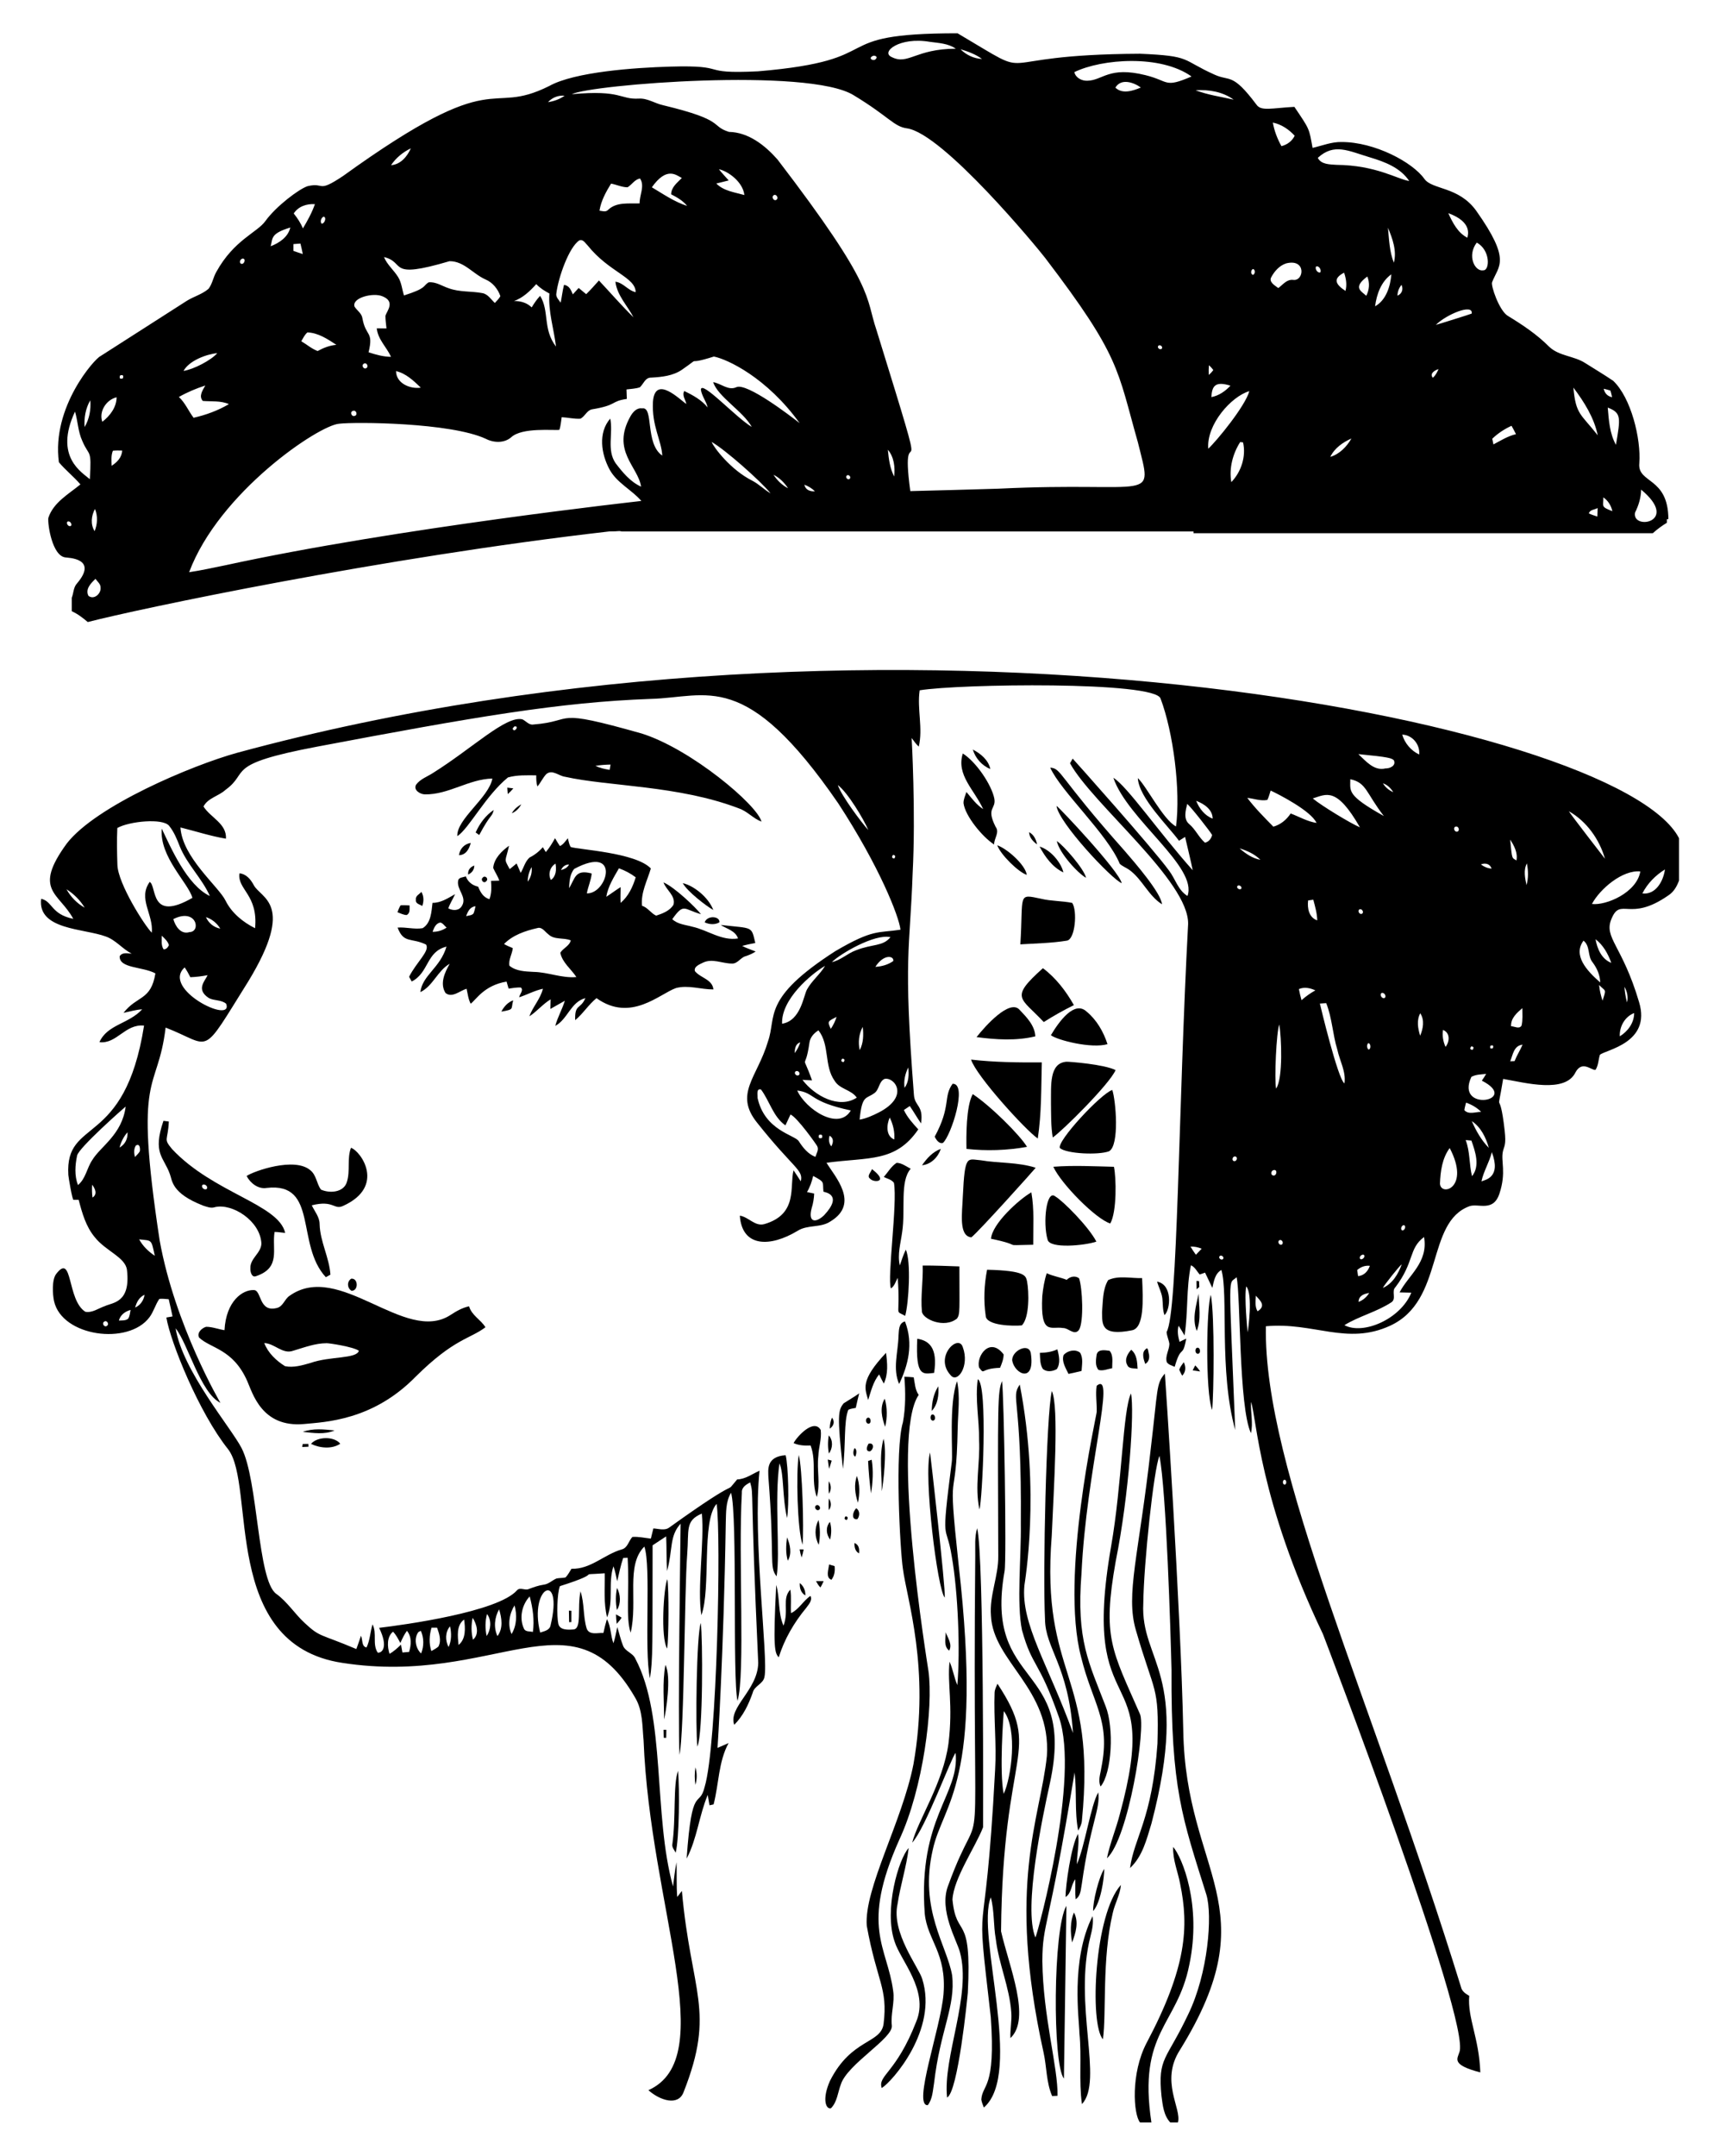<?xml version="1.0" encoding="UTF-8"?>
<!DOCTYPE svg  PUBLIC '-//W3C//DTD SVG 1.1//EN'  'http://www.w3.org/Graphics/SVG/1.1/DTD/svg11.dtd'>
<svg enable-background="new 0 0 1318 1651" version="1.1" viewBox="0 0 1318 1651" xml:space="preserve" xmlns="http://www.w3.org/2000/svg">

	<path d="m181.86 576.49c-35.188 9.756-108.39 40.717-130.66 69.481-26.42 36.126-5.868 37.599 4.944 57.726-17.251-3.517-15.827-13.552-24.625-15.328-2.881 23.937 32.94 22.614 49.612 28.883 7.644 2.7 12.682 9.538 19.828 13.125-3.184-0.161-7.241-1.317-9.269 2.002-0.311 9.404 17.398 7.765 27.392 13.098-3.441 21.014-13.903 16.714-24.45 30.24 4.756-0.981 9.444-2.432 14.334-2.727-10.394 11.286-26.688 11.546-32.766 25.149 13.335 1.6 19.517-14.081 34.19-12.682-14.943 94.59-60.691 69.802-58.03 114.39 0.097 1.631 3.005 19.059 3.944 19.063 1.33 6e-3 2.661 0.011 3.991 0.018 2.606 10.008 5.508 20.38 12.252 28.494 8.405 10.736 23.646 15.442 24.759 25.27 2.89 25.247-10.89 24.736-17.034 27.634-4.836 1.639-9.565 5.32-14.872 4.299-14.274-8.941-9.476-45.881-22.394-28.888-3.357 4.418-2.735 15.625-1.568 20.817 6.077 27.037 56.837 34.005 73.09 12.289 3.224-4.299 4.514-9.672 7.577-14.065 2.391-0.282 4.782 0.081 7.187 0.255 1.021 4.366 2.015 8.759 2.915 13.165-1.182 0.202-3.546 0.631-4.729 0.833 3.169 18.916 25.04 72.986 47.288 100.84 21.519 27.682-5.992 149.51 87.496 163.65 117.93 18.309 176.53-56.888 224.54 26.814 5.79 9.793 5.32 21.495 6.355 32.443 5.019 127.77 59.108 243.2 3.694 268.01 8.877 7.898 22.862 12.407 26.962 1.505 24.759-62.662 5.709-75.77-1.29-154.12-1.195 1.531-2.391 3.076-3.573 4.621-0.712-8.84-0.228-17.706-0.537-26.559-1.303 6.126-1.881 12.373-2.66 18.579-15.361-55.089-5.335-130.08-28.829-174.35-1.921-4.621-8.007-5.615-9.619-10.425-1.8-4.527-2.794-9.31-4.299-13.918-0.86 4.151-1.626 8.329-2.942 12.373-2.297-5.992-1.8-12.749-4.997-18.432-1.061 3.466-1.908 6.999-2.687 10.546-4.285-0.242-10.707 1.908-12.762-3.238-2.929-9.27-1.666-19.359-4.796-28.615-2.621 12.629 1.242 28.885-5.508 29.179-3.976 0.296-10.371 0.658-11.473-4.312-1.27-5.557-1.026-23.348 1.209-28.856 37.402-11.842 9.319-8.091 34.351-9.847 0.215 11.231-1.008 22.69 1.814 33.706 5.172-12.44 0.591-26.371 4.863-39.066 1.357 3.721 2.029 7.63 2.875 11.5 1.411-5.978 2.593-12.01 4.567-17.84 0.847-0.04 2.566-0.134 3.426-0.175 1.492 26.325-1.577 45.813 2.311 57.377 5.676-23.832-3.883-51.664 10.492-65.948 5.356 15.048-0.36 78.72 4.272 100.86 2.376-13.935 1.912-26.734 2.055-101.82 3.426-2.338 6.932-4.554 10.398-6.851 0.403 8.826 0.134 17.693 0.712 26.532 4.542-16.823 1.648-26.751 10.371-36.272 1e-3 3e-3 -2.283 153.64-0.833 177.03 3.707-19.09 3.661-124.6 5.871-153.62 1.433-18.601-1.774-25.678 11.218-31.127 2.05 21.625-3.699 57.278-0.363 77.81 7.563-20.239-0.1-72.134 11.688-85.266 3.515 23.292 0.436 185-9.162 216.72-4.23 17.283-9.742-3.796-13.81 54.945 8.02-15.288 9.525-32.94 16.148-48.752 0.47 2.606 0.9 5.266 1.343 7.926 0.793-0.175 2.364-0.51 3.157-0.672 4.084-15.61 3.641-32.524 11.486-46.979-2.835 1.209-5.629 2.499-8.464 3.708 0 0 4.673-70.338 6.314-172.57 0.282-7.711-0.148-15.973 4.044-22.824 5.097 17.58 0.953 142.62 4.957 159.37 6.048-20.008 0.474-109.82 3.332-159.42-0.322-4.084 3.211-6.274 6.381-7.872 2.923 10.93-0.263-1.308 6.153 138.26-0.347 20.749-23.197 33.993-18.391 47.369 6.838-6.784 11.029-15.637 14.173-24.611 1.249-5.32 8.1-6.663 9.014-12.144 3.036-14.129-9.16-105.98-3.802-157.85-5.629 2.472-10.734 6.489-17.142 6.677-11.894 14.011 8.124-6.353-51.762 36.648-3.587 2.888-8.343 1.088-12.453 0.887-0.645 2.593-1.263 5.186-1.921 7.792-4.702-0.497-9.404-1.639-14.146-1.276-2.888 3.036-3.6 8.396-8.141 9.552-13.353 3.788-23.939 15.355-38.542 14.818-1.424 2.257-2.66 4.688-4.527 6.636-2.271 0.537-4.622 0.349-6.878 0.779-3.399 1.424-6.113 4.366-9.914 4.783-4.03 0.578-7.832 1.975-11.607 3.399-2.834 1.142-6.488-1.652-8.759 0.846-14.545 16.676-86.83 26.57-105.71 28.803 7.302 14.949 2.186 19.355-1.061 18.996-4.353-6.516-0.349-14.845-4.003-21.642-1.76 5.83-1.894 12.118-4.581 17.679-3.936-0.685-2.875-6.086-4.258-8.974-1.142 3.399-2.284 6.811-3.547 10.183-28.293-11.988-27.585-8.809-39.456-19.842-7.738-7.08-13.34-16.269-21.924-22.448-14.48-10.304-13.806-87.178-26.6-111.69-7.99-15.506-45.176-59.02-50.512-91.674 9.436 11.715 19.009 49.527 34.338 57.095 0 0-34.8-59.145-46.562-124.39-20.22-132.67-1.653-111.46 4.567-163.01 36.332 14.091 26.115 24.111 63.409-35.479 36.385-59.843 9.526-63.231 4.111-73.673-2.351-4.379-5.656-8.437-10.935-9.001-1.833 12.42 14.431 16.268 11.97 42.062-9.296-4.662-17.921-11.647-22.61-21.105-5.355-10.9-33.157-33.074-34.579-56.074 11.621 2.875 23.04 6.623 34.862 8.611 0.725-11.58-11.889-16.148-17.196-24.652 3.332-6.556 11.661-7.94 16.82-12.722 19.182-13.831-1.942-19.474 70.381-33.142 120.22-22.719 185.72-34.028 255.37-36.541 43.818-1.101 72.514-23.66 143.85 80.04 31.47 48.215 46.511 86.427 47.664 96.712-17.335 2.673-20.735-0.693-49.934 16.43-56.605 36.359-44.813 49.947-51.627 69.199-8.121 27.567-26.353 40.028-8.101 62.442 27.773 34.964 35.473 35.81 33.236 44.641-1.854-2.821-3.587-5.683-5.508-8.423-3.218 12.115 3.753 33.62-22.408 41.189-7.241 1.975-12.01-5.495-18.767-6.462 1.656 24.152 22.987 24.448 44.292 11.594 7.59-4.836 17.518-2.123 25.041-7.12 23.031-13.812 3.226-34.684-2.902-44.991 32.32-4.395 52.923-0.13 70.314-25.565-4.151-4.568-8.423-9.176-11.029-14.831 1.128-0.766 3.385-2.284 4.514-3.05 3.036 4.326 5.562 8.987 8.652 13.3 1.978-14.353-4.912-12.685-5.495-22.072-8.249-106.62-3.035-110.2-0.967-169.43 2.471-46.738-0.752-103.64-0.752-103.64 1.693 2.27 3.318 4.648 5.454 6.569 3.345-14.173-1.411-28.762 0.685-43.11 29.553-4.934 180.84-7.158 184.62 6.381 9.687 25.666 15.467 70.239 11.809 97.894-10.002-5.468-22.349-30.402-29.246-37.065 0.734 15.196 23.505 36.925 31.53 48.013 1.545-0.981 3.103-1.975 4.675-2.942 1.921 8.504 4.124 16.94 5.844 25.498-25.432-28.359-50.257-64.477-60.802-70.771 10.742 31.734 65.003 68.371 56.786 90.492-7.228-4.406-9.229-12.964-14.079-19.345-12.807-17.651-72.886-84.85-73.888-85.844-0.511 0.887-1.532 2.673-2.042 3.56 17.17 31.242 91.164 90.152 90.505 123.07-7.586 141.57-7.816 297.94-16.483 312.45 0.161 3.13 1.679 6.005 2.136 9.108-0.04 4.729-3.399 9.202-2.015 13.985 1.303 2.109 3.963 2.593 6.059 3.627 5.188-17.994 5.957-5.798 8.866-21.602-1.733 0.806-3.452 1.625-5.145 2.458-1.102-4.03-1.881-8.222-0.712-12.332 1.599 2.418 3.09 4.957 4.581 7.483 2.754-17.827 1.182-36.138 4.863-53.79 3.103 1.384 4.554 4.594 6.677 7.066 1.397-0.403 2.754-0.954 4.151-1.438 1.921 3.869 3.681 7.819 5.575 11.714 1.169-5.065 1.961-10.908 6.932-13.756 5.536 18.597-2.002 77.279 10.613 122.59-5.047-126.25-5.446-110.64 1.048-117.02 3.15 13.68 1.573 99.438 11.002 119.43 1.827-7.926-0.403-15.946 0.067-23.926 4.341 12.227 5.84 74.726 55.134 177.89 0.414 1.001 114.2 298.48 104.45 320.31-1.506 4.922-6.237 9.513 16.108 15.288-0.954-26.564-9.965-41.789-8.49-58.626-2.7-1.572-5.535-3.372-6.274-6.609-67.856-219.45-151.52-396.83-149.56-506.2 36.711-3.379 62.078 14.882 95.288-0.443 41.815-19.348 27.057-79.032 60.64-91.466 6.782-2.511 18.244 4.782 23.032-9.622 5.481-16.482 0.933-24.917 2.706-32.517 0.943-4.044 2.568-4.677 1.315-15.827-4.123-36.671-6.517-6.843-1.164-39.558 17.165 2.993 47.559 11.184 55.416-4.984 5.058-9.455 12.132-1.56 15.315-1.908 2.324-3.412 2.203-7.711 3.385-11.526 4.018-3.876 39.59-8.861 30.052-40.369-12.908-43.688-27.249-49.247-21.199-63.691 7.058-17.315 13.62 2.907 43.728-18.136 4.091-2.673 6.415-6.836 8.071-11.304v-32.43c-46.323-90.05-604.31-201.18-1104.7-65.461zm-130.92 104.56c5.643 3.56 10.479 8.383 13.945 14.092-5.872-3.237-10.694-8.248-13.945-14.092zm31.059 334.33c-1.961 1.558-4.258-1.814-2.216-3.144 1.934-1.571 4.205 1.788 2.216 3.144zm339.88 229.47c-0.752 3.775-4.917 4.433-7.967 5.454-8.878-35.728 18.16-47.784 7.967-5.454zm-15.987-22.22c2.378 8.826 3.721 18.096 2.445 27.217-2.364-0.631-5.83 0.108-6.905-2.66-3.708-8.033-1.505-18.176 4.46-24.557zm-11.62 6.878c2.015 7.281 1.72 15.369-2.27 21.951-3.198-6.999-1.707-15.583 2.27-21.951zm-11.822 3.023c2.029 6.596 3.278 14.589-1.276 20.487-3.023-6.596-2.231-14.267 1.276-20.487zm-9.256 3.587c3.708 4.769 2.969 12.01-0.269 16.86-1.223-5.575-1.209-11.352 0.269-16.86zm-11.003 2.888c3.076 4.809 5.414 12.453 0.255 16.752-1.437-5.494-1.437-11.23-0.255-16.752zm-6.542 1.344c0.913 6.502 1.464 14.939-4.285 19.466-0.578-6.516-1.855-15.06 4.285-19.466zm-10.788 5.185c1.169 5.266 1.182 10.868-1.101 15.866-2.687-4.93-2.701-11.513 1.101-15.866zm-14.2 1.048h4.258c1.625 4.554 3.506 9.861 0.994 14.482-1.599 1.424-3.56 2.338-5.387 3.426-1.907-5.817-1.584-12.104 0.135-17.908zm-10.049 3.345c0.457-0.242 1.397-0.725 1.854-0.981 2.459 5.387 2.499 11.929 0.215 17.384-4.272-3.976-5.655-11.593-2.069-16.403zm-19.452-0.295c2.432 2.485 3.977 5.642 5.642 8.678 1.397-3.265 2.929-6.475 5.038-9.337 3.802 4.648 3.292 10.788 1.626 16.175-1.706 0.134-3.399 0.269-5.092 0.43-0.363-2.028-0.739-4.03-1.102-6.018-2.714 2.606-5.468 5.199-8.799 7.026-1.72-5.509-2.19-12.924 2.687-16.954zm-230.29-332.47c-0.403-3.278-0.484-6.556-0.282-9.834 2.324 2.929 4.326 7.295 0.282 9.834zm-0.188-28.682c-4.151 6.099-4.957 14.254-10.949 19.103-2.754-7.187-2.203-15.194-0.645-22.583 1.079-5.846 36.019-36.626 37.212-37.535-2.791 21.645-19.349 30.504-25.618 41.015zm20.917-9.619c1.155-4.299 3.13-8.369 6.113-11.701 0.308 4.863-1.801 9.297-6.113 11.701zm6.556 131.12c-2.002 1.585-4.702 1.209-7.066 1.384 1.169-4.366 4.783-6.999 8.974-8.154-0.485 2.269-0.552 4.768-1.908 6.77zm5.924-132.62c3.117-2.002 3.412 2.244 3.076 4.38-0.981 1.679-2.459 2.969-3.762 4.38-0.698-2.93-0.993-6.1 0.686-8.76zm-0.524 124.05c1.101-4.084 3.13-8.034 7.214-9.78-0.672 4.312-3.184 7.98-7.214 9.78zm15.06-39.657c-4.863-3.251-9.176-7.416-11.983-12.574 9.881 1.107 9.169-0.436 11.983 12.574zm6.757-234.71c-2.069-3.09-1.357-6.959-1.424-10.425 2.163 2.109 4.662 4.205 5.494 7.254-0.832 1.666-2.015 3.265-4.07 3.171zm7.443-23.147c17.79-8.896 21.486 9.725 12.44 9.955-6.731 2.082-10.882-4.461-12.44-9.955zm40.53 64.886c5.712 16.202-50.162-11.326-31.839-27.876 1.639 2.378 3.063 4.89 4.353 7.496 4.447-0.148 8.853-0.739 13.232-1.558-2.077 4.584-9.159 10.99 1.021 17.558 4.138 2.164 9.552 1.156 13.233 4.38zm-4.541-57.578c-4.93-0.94-8.974-4.245-11.002-8.813 4.648 1.478 8.477 4.662 11.002 8.813zm-8.006-25.001c-17.565-8.202-30.043-37.461-36.85-51.573-1.883 21.713 20.386 41.534 23.483 53.011-32.947 18.916-27.035-8.896-32.712-12.225-9.222 12.928 2.92 24.638 1.612 38.892-5.141-4.852-26.005-37.566-26.371-52.017-0.309-9.391-0.484-18.794-0.067-28.171 9.151-5.157 34.92-7.702 39.711-1.652 3.789 4.662 6.032 10.331 8.208 15.879 5.615 13.795 16.967 24.301 22.986 37.856zm481.2-84.971c7.611 5.661 20.027 26.433 23.375 34.485-5.25-5.727-20.776-26.497-23.375-34.485zm43.272 56.276c-1.854-0.255-2.177-1.182-0.954-2.781 1.827 0.242 2.149 1.169 0.954 2.781zm-0.78 78.509c-4.003 2.835-8.853 4.191-13.716 4.447 6.442-10.08 14.463-8.517 13.716-4.447zm-2.149-18.284c-5.822 7.305-13.848 5.016-26.653 10.143-6.395 2.378-11.446 7.483-18.217 8.974 6.124-6.262 32.81-21.902 44.87-19.117zm-35.923 95.677c-1.908-0.242-2.243-1.128-0.981-2.66 1.881 0.229 2.204 1.115 0.981 2.66zm-5.36-34.646c-1.021 3.264-2.499 6.368-4.433 9.189-2.815-5.922-2.264-5.67 4.433-9.189zm-8.799-39.053c-3.896 6.542-10.143 11.338-13.837 18.029-2.702 4.705-4.707 24.006-19.117 26.291-0.788-18.793 22.391-38.17 32.954-44.32zm-23.349 66.821c0.175-3.278 0.578-7.147 4.326-8.208-0.981 2.942-2.365 5.763-4.326 8.208zm3.48 16.578c-1.357 1.652-4.245-0.604-2.983-2.297 1.343-1.666 4.219 0.564 2.983 2.297zm-0.309 50.875c-2.901-4.735-26.133-8.086-31.57-33.128 0.148-2.243-1.142-7.496 2.62-6.475 6.636 8.867 9.283 20.863 18.727 27.513 1.33-2.767 2.579-5.575 3.896-8.356 5.263 2.354 19.781 22.901 20.434 24.195 1.504 2.754-0.578 5.615-1.343 8.275-5.725-2.191-9.554-7.067-12.764-12.024zm19.398 56.732c-6.621 6.296-12.433 5.414-9.511-5.441 1.155-3.627 1.76-7.389 1.921-11.177-1.854-0.403-3.681-0.779-5.494-1.142 2.27-3.829 3.708-8.034 4.729-12.346 9.444 4.997 7.052 4.535 7.872 12.037 1 0.48 15.416 2.097 0.483 18.069zm-3.896-61.502c2.15-0.672 2.915 0.094 2.271 2.297-2.19 0.646-2.942-0.12-2.271-2.297zm9.404 8.733c-1.867-2.445-2.136-5.28-1.276-8.168 3.305 1.88 2.956 5.266 1.276 8.168zm-26.089-42.761c13.888 1.773 8.68 8.368 41.055 15.261-9.232 15.908-34.661-0.964-41.055-15.261zm4.004-8.181c2.432 0.121 4.89 0.282 7.348 0.403-8.39-23.701-5.417-4.544-1.975-28.95 0.604-4.111 3.466-7.241 6.892-9.364 8.786 11.177 4.178 27.15 12.4 38.65 3.896 6.516 12.735 6.717 16.954 12.897-13.471 8.862-32.221-1.266-41.619-13.636zm46.213-40.571c0.645 6.005 0.591 12.359-2.338 17.814-1.303-6.006-0.645-12.4 2.338-17.814zm24.141 86.247c-6.61-2.633-5.898-11.446-3.466-16.806 2.566 5.185 3.963 10.989 3.466 16.806zm-11.755-20.743c-4.702 2.391-9.552 4.621-14.791 5.535 1.858-19.028 4.923-15.661 11.123-20.165 4.017-2.606 3.506-8.934 7.967-11.016 7.605-1.67 19.507 13.331-4.299 25.646zm19.654-18.794c-0.779-5.401 0.417-10.814 2.862-15.637 0.51 5.347 0.47 11.11-2.862 15.637zm223.25 127.81c-1.504-2.029-2.888-4.111-4.151-6.26 2.955-0.121 5.844 0.51 8.598 1.626-1.464 1.571-2.956 3.116-4.447 4.634zm6.919-315.59c-4.729-4.097-7.214-10.156-12.023-14.2-4.648-3.829-2.754-10.519-1.559-15.503 3.159 2.644 17.964 21.606 19.09 23.832-0.632 2.701-2.661 5.374-5.508 5.871zm-6.717-32.053c5.897 2.243 12.601 6.542 12.628 13.636-6.099-2.312-10.264-7.766-12.628-13.636zm20.648 350.88c-1.249 1.343-3.869-0.578-2.727-2.109 1.209-1.371 3.815 0.55 2.727 2.109zm46.723 169.16c1.908-0.443 2.19 2.835 0.806 3.6-1.947 0.43-2.256-2.862-0.806-3.6zm121.77-344.56c5.629 2.163 5.145 8.92 1.962 12.977-1.882-4.07-2.62-8.53-1.962-12.977zm-17.505 4.447c-1.72-5.589-2.861-11.795 0.081-17.223 3.452 5.307 2.19 11.755-0.081 17.223zm-0.752-215.38c-6.234-2.942-11.07-8.638-12.991-15.248 7.765 0.256 13.81 7.604 12.991 15.248zm-12.01 360.42c2.566 0.175 0.833 4.85-1.277 3.923-1.168-1.21-0.201-3.48 1.277-3.923zm-1.343 29.998c-2.606 7.268-7.093 14.952-14.482 18.082 0.785-1.872 12.743-17.008 14.482-18.082zm-12.87-204.14c-1.881 1.317-4.232-1.827-2.875-3.426 1.813-1.263 4.245 1.8 2.875 3.426zm-1.559-164.22c3.48 1.088 6.005 3.748 7.926 6.757-3.318-1.37-6.072-3.721-7.926-6.757zm8.343-17.719c2.002 4.178-2.969 6.422-6.408 6.301-8.759 2.136-15.073-5.656-20.769-10.949 23.882 2.289 25.293 3.095 27.177 4.648zm-33.344 14.589c12.486 2.574 11.995 10.517 25.713 28.185-28.768-16.098-25.627-18.99-25.713-28.185zm5.979 380.55c-0.175-1.169-0.524-3.506-0.699-4.675 2.727-2.351 6.058-3.667 9.713-3.224-1.437 4.137-4.447 7.495-9.014 7.899zm8.504 12.896c-1.934 3.117-4.702 5.575-8.155 6.838 0.067-4.715 4.165-6.22 8.155-6.838zm-5.307-290.57c-1.773 1.249-3.883-1.706-2.338-3.076 1.693-1.209 3.87 1.719 2.338 3.076zm0.685 261.19c2.62 0.725-0.538 4.702-2.324 3.278-0.994-1.465 0.833-3.265 2.324-3.278zm4.017-157.07c-1.209-1.223-1.397-3.614-0.161-4.863 2.069-0.095 2.297 4.93 0.161 4.863zm-6.489-170.17c-7.053-2.928-29.703-16.69-36.151-22.126 10.495-3.213 18.133-9.201 36.151 22.126zm-96.174 255.65c-2.365-0.027-1.652-3.708 0.417-3.56 2.337 0.026 1.625 3.667-0.417 3.56zm5.212-208.59c-1.236 1.169-3.963-0.551-2.942-2.123 1.222-1.29 3.896 0.51 2.942 2.123zm4.917 339.68c-0.139-1-2.794-27.791-1.048-35.184 5.206 6.407 1.468 32.881 1.048 35.184zm-6.193-370.62c5.817 1.773 11.58 4.38 15.973 8.746-6.139-1.075-11.379-4.756-15.973-8.746zm13.783 354.54c-2.176-3.627-1.478-7.953-1.29-11.943 2.459 3.017 8.54 7.481 1.29 11.943zm11.89-104.03c-2.15-0.51-1.586-3.627 0.295-4.071 3.331-1.061 2.647 4.77-0.295 4.071zm2.324-66.525c-1.446-6.744 0.205-43.779 2.458-49.075 1.593 9.399 3.02 41.192-2.458 49.075zm4.513 119.32c-1.773 1.249-3.775-1.827-2.163-3.09 1.787-1.289 3.762 1.774 2.163 3.09zm-6.609-319.93c-6.972-7.053-13.985-14.119-19.99-22.032 5.105 0.484 10.21 2.593 15.396 1.545 1.142-2.27 1.719-4.756 2.512-7.16 5.909 2.731 30.946 15.477 35.17 24.799-7.053-1.102-13.246-4.742-19.815-7.254-3.224 4.796-7.631 8.504-13.273 10.102zm21.588 132.9c-0.806-2.821-1.491-5.656-2.028-8.517 4.205-1.814 8.598-0.846 12.614 0.994-3.815 2.109-7.361 4.621-10.586 7.523zm5.038-76.4c0.994-0.134 2.983-0.416 3.976-0.551 1.37 5.199 2.902 10.398 3.023 15.825-6.435-2.189-7.724-9.336-6.999-15.274zm9.014 78.966c1.209-0.081 3.628-0.242 4.85-0.322 4.554 11.419 4.931 23.94 8.53 35.654 1.841 8.584 6.785 16.806 5.441 25.834-5.067-3.379-18.607-60.166-18.821-61.166zm61.058 221.22c2.982 0.107 5.992 0.121 9.014 0.215-8.279 20.316-36.969 32.564-51.278 24.88 11.392-6.999 24.799-10.143 35.99-17.505 4.084-2.673-0.175-8.45 3.103-11.594 14.645-19.162 9.969-29.525 21.938-38.408 3.41 19.503-12.047 29.312-18.767 42.412zm30.966-83.265c0.35-9.404 1.666-19.506 7.456-27.285 16.053 30.608-6.863 37.355-7.456 27.285zm13.219-269.6c-2.176 0.484-3.493-3.332-1.129-3.882 2.204-0.538 3.413 3.251 1.129 3.882zm27.392 165.75c-1.881 0.739-2.539 0.148-1.934-1.773 1.867-0.739 2.512-0.148 1.934 1.773zm-1.034-137.44c-3.063-0.228-5.817-1.397-8.222-3.211 3.332-1.357 6.986-0.524 8.222 3.211zm-15.544 136.13c1.854 0.188 2.163 1.088 0.914 2.687-1.921-0.215-2.23-1.101-0.914-2.687zm0.014 23.389c3.412-1.948 7.51-1.881 11.338-2.284-1.021 1.76-2.136 3.479-3.291 5.159 30.151 15.425-20.839 24.683-8.047-2.875zm13.394 54.341c-5.723-5.804-9.82-13.085-13.058-20.487 6.985 4.635 10.841 12.628 13.058 20.487zm-18.768-28.91c0.269-1.961 0.82-3.856 1.33-5.75 4.285 1.545 8.316 3.815 11.553 7.093-4.164 0-9.739 2.351-12.883-1.343zm5.885 50.606c-2.284-9.135-1.438-18.781-4.877-27.674 1.102 0.094 3.305 0.282 4.393 0.376 3.009 8.45 6.797 19.479 0.484 27.298zm7.227 3.977c1.625-7.819 6.059-14.63 7.953-22.381 7.317 19.43-4.91 21.095-7.953 22.381zm31.342-132.69c-0.014 4.433 0.43 8.974-0.591 13.34-1.706 2.996-5.454 0.591-8.047 0.524-0.323-6.153 4.433-10.21 8.638-13.864zm-4.528-113.08c-3.499-2.397-3.285-0.058-4.809-15.987 3.076 4.73 5.951 10.13 4.809 15.987zm-1.424 153.66c-0.833 0.027-2.512 0.081-3.345 0.121 2.068-5.051 2.727-11.997 9.471-12.722-1.853 4.299-4.433 8.235-6.126 12.601zm9.136-134.78c-1.129-5.454-2.445-11.419 0.282-16.645 1.101 5.481 1.249 11.231-0.282 16.645zm77.017 89.834c-1.048-3.923-1.706-7.926-1.975-11.956 2.19 3.6 2.956 7.832 1.975 11.956zm5.468 8.141c0.013 7.483-4.836 14.052-11.016 17.827-0.336-7.456 3.883-15.086 11.016-17.827zm-50.042-154.56c13.582 7.684 23.442 21.481 27.674 36.379-0.122-0.142-26.827-34.616-27.674-36.379zm11.244 99.117c5.387 4.232 2.862 11.822 7.066 16.739 3.291 4.46 5.589 9.632 5.736 15.275-10.493-9.126-21.079-20.91-12.802-32.014zm14.563 45.944c-1.29-3.909-2.23-7.913-2.633-11.997 4.927 5.086 5.788 2.532 2.633 11.997zm6.717-28.95c-7.456-2.861-10.774-10.814-12.091-18.109 5.911 4.486 9.619 11.23 12.091 18.109zm-14.831-45.099c6.202-11.672 23.527-26.245 37.091-24.92-2.781 16.355-26.323 26.245-37.091 24.92zm38.636-8.047c3.855-7.617 10.076-13.918 17.316-18.391-1.208 8.773-6.931 19.547-17.316 18.391z"/>
	<path d="m1266.5 408.37c3.321-3.01 6.981-5.691 10.774-7.987v-2.761h1.164c-0.08-32.595-23.809-27.156-22.269-42.828 1.411-18.767-6.377-50.321-20.03-63.154-6.999-4.729-14.267-9.068-21.4-13.568-8.598-5.575-20.017-5.266-27.647-12.521-9.323-9.39-20.393-16.766-31.638-23.617-6.627-3.888-13.276-23.484-12.091-25.82 5.015-12.856 14.92-16.435-12.158-54.69-13.51-18.809-33.873-15.965-39.805-24.517-9.043-12.671-37.941-28.169-63.382-28.144-7.684-0.161-14.858 2.808-22.22 4.501-2.743-15.23-2.172-14.023-13.944-31.423-17.174 0.899-25.493 3.556-29.058-1.706-18.667-24.887-20.207-17.509-32.202-22.999-25.646-11.494-17.099-14.3-57.041-15.973-123.58 0.626-73.738 23.253-139.8-15.665-104.54 0-48.757 20.319-152.91 29.125-47.072 2.255-20.419-4.959-67.345-3.6-26.837 0.776-73.159 3.978-92.628 14.845-48.583 24.254-36.904-18.385-158.02 68.944-20.051 13.367-13.627 4.636-27.083 7.751-6.405 2.003-24.228 15.349-32.43 26.774-6.177 8.694-24.131 14.488-37.589 38.945-2.391 4.124-3.009 9.135-5.965 12.923-4.809 4.138-11.123 5.831-16.484 9.095-1.893 1.156-66.364 42.479-66.364 42.479-4.161 1.742-37.531 38.836-31.812 81.222 5.038 6.072 11.365 10.962 16.497 16.994-9.095 7.469-20.716 13.797-24.584 25.659-0.63 4.782 2.969 29.337 13.219 30.267 1.002 0.331 25.557 0.247 8.718 19.936-2.774 3.015-2.528 7.341-3.981 10.936v10.322c4.57 2.052 8.468 5.087 12.278 8.285 38.335-9.964 225.18-49.433 399.25-69.352v-0.023c8.622 0 7.395-0.693 9.825 0h438.2v1.343h351.95zm-13.622-15.772c2.781-5.521 4.554-11.379 4.689-17.612 30.202 25.061-7.319 31.445-4.689 17.612zm-28.869 3.009c-2.217-0.712-4.407-1.411-6.489-2.364 0.699-2.942 4.474-2.861 6.731-4.151-0.095 2.163-0.175 4.339-0.242 6.515zm14.266-54.945c-4.85-8.571-5.481-18.888-6.287-28.507 10.608 4.06 9.759 7.764 6.287 28.507zm-4.232-41.525c0.484 1.666 0.914 3.345 1.263 5.065-3.479-0.685-5.696-3.023-6.408-6.462 1.72 0.376 3.44 0.846 5.145 1.397zm-5.427 81.773c3.614 2.512 5.992 6.301 6.905 10.6-9.04-3.56-6.826-3.362-6.905-10.6zm-4.299-47.53c-13.149-16.703-16.755-15.753-18.66-36.527 8.222 10.922 15.839 22.972 18.66 36.527zm-66.069-7.281c1.196 2.096 2.351 4.232 3.412 6.421-6.274 1.437-11.674 4.903-17.276 7.859-0.228-1.088-0.672-3.264-0.9-4.366 4.299-4.137 9.337-7.429 14.764-9.914zm-26.64-140.29c10.594 5.713 10.039 21.372 5.052 21.212-6.49 1.258-12.722-11.192-5.052-21.212zm-7.173-3.748c-7.375-3.694-11.352-11.621-14.643-18.808 19.201 6.991 14.784 17.342 14.643 18.808zm3.305 58.102c-1.012 0.496-26.635 8.521-27.473 8.651 8.055-8.017 28.718-16.633 27.473-8.651zm-25.418 42.533c-1.075 2.445-2.311 4.877-4.38 6.623-2.686-3.251 1.613-5.844 4.38-6.623zm-82.942 67.21c3.211-6.65 9.592-11.164 16.201-14.079-3.613 6.274-9.107 11.984-16.201 14.079zm10.56-141.08c1.558 4.501 2.324 9.296 1.061 13.985-7.881-5.193-9.718-9.454-1.061-13.985zm17.007 17.719c-3.58-3.49-10.878-6.135 0.806-14.777 1.975 4.849 1.572 10.156-0.806 14.777zm6.758 8.047c1.155-9.149 4.635-18.955 12.44-24.49-0.699 9.108-3.963 19.775-12.44 24.49zm14.374-33.37c-3.385-8.504-3.627-17.827-4.527-26.828 3.506 8.396 6.918 17.666 4.527 26.828zm2.767 25.229c0.054-3.076 1.142-5.911 3.103-8.289 1.532 3.372 0.377 6.825-3.103 8.289zm-21.037-105.91c11.244 3.372 23.281 7.886 30.065 18.109-9.293-1.481-25.345-12.114-55.899-12.4-4.944-0.376-11.62-0.188-14.173-5.36 12.573-11.528 23.391-5.305 40.007-0.349zm-41.364 83.613c2.149-1.021 4.339 2.62 3.291 4.433-2.095 0.807-4.312-2.632-3.291-4.433zm-16.349-100.2c-2.015 4.151-5.736 6.878-10.17 7.98-3.116-5.629-5.467-11.688-6.569-18.042 6.583 1.33 12.225 5.185 16.739 10.062zm-17.881 108.22c2.445-4.567 6.247-8.772 11.298-10.438 15.672-3.962 13.802 13.838 5.401 12.615-4.93-0.538-7.872 3.667-11.365 6.274-2.567-1.909-7.618-4.73-5.334-8.451zm-919.78 190.52c-1.679 1.169-3.99-1.558-2.808-3.117 1.612-1.128 3.896 1.599 2.808 3.117zm18.337-12.91c2.257 5.468 1.935 11.621-0.269 17.034-3.277-5.279-2.565-11.741 0.269-17.034zm-3.573-83.224c0.604 7.066-0.725 14.388-4.38 20.514-0.497-7.067 0.766-14.348 4.38-20.514zm-11.715 8.665c2.19 7.389 2.297 15.315 5.548 22.381 5.341 12.659 7.299 5.299 5.804 29.394-5.732-5.114-27.678-16.962-11.352-51.775zm10.304 141.11c-2.646-5.186 1.934-9.726 5.374-13.004 1.478 2.096 4.03 3.936 3.91 6.771 0.442 4.594-5.079 9.551-9.284 6.233zm10.627-133.29c-2.808-7.926 3.05-16.913 10.949-18.781-0.081 7.725-5.106 14.227-10.949 18.781zm7.146 33.693c-0.121-3.856-0.537-7.886 0.954-11.553 2.351-0.269 4.729-0.161 7.107-0.121-0.228 5.226-3.936 8.987-8.061 11.674zm8.585-66.969c-2.203 0.725-2.915-0.013-2.15-2.203 2.19-0.726 2.915 0.013 2.15 2.203zm658.34-244.61c-6.247-0.296-12.104-3.05-16.483-7.469 5.777 1.76 11.58 3.855 16.483 7.469zm-39.952-13.112c6.771 0.94 14.052 1.155 19.855 5.253-30.886 0.108-36.487 12.718-48.981 6.462-9.003-3.789 5.875-15.747 29.126-11.715zm-44.118 11.03c1.195-1.021 4.38-0.027 2.915 1.813-1.451 2.54-6.368 0.041-2.915-1.813zm-181.31 180.7c-5.951-1.303-9.444-7.268-15.53-8.02 1.249 10.492 9.162 18.243 13.864 27.271-9.216-9.041-17.666-18.808-26.492-28.212-3.17 3.574-6.354 7.134-9.766 10.479-1.948-1.558-3.869-3.157-5.763-4.742-1.532 1.625-3.009 3.265-4.487 4.903-1.317-3.265-2.768-6.798-6.744-7.254-1.155 4.474-1.625 9.081-2.552 13.595-1.451-2.163-3.896-4.272-3.318-7.147 1.572-12.385 9.736-35.48 17.639-40.544 2.955-1.102 4.595 2.243 6.408 3.95 16.466 20.516 36.64 24.208 36.741 35.721zm-27.741-62.428c1.182-7.523 4.944-14.294 8.867-20.715 4.245 0.766 8.289 2.794 12.655 2.808 3.332-2.015 5.481-6.045 9.552-6.717 3.869 5.656-0.497 12.789-0.296 19.049-8.168 0.336-17.679-1.29-24.141 4.944-1.814 1.947-4.42 0.886-6.637 0.631zm-26.72-88.021c-3.762 2.674-8.181 4.232-12.709 4.917 3.237-3.573 7.886-5.387 12.709-4.917zm-21.724 144.27c2.862 3.036 6.408 5.239 10.076 7.187-1.021 13.824 3.466 27.07 5.052 40.652-10.328-13.526-4.907-27.17-12.158-38.865-2.526 2.673-4.581 5.709-6.462 8.853-3.667-3.587-8.544-4.984-13.569-4.863 6.919-2.458 12.239-7.617 17.061-12.964zm-96.107-103.97c-2.794 6.274-7.832 12.359-15.167 12.883 3.775-5.562 9.095-10.008 15.167-12.883zm29.609 86.421c11.124-0.148 18.163 9.874 27.647 13.985 5.401 2.284 9.444 7.254 11.352 12.736-0.981 2.055-2.781 3.56-4.232 5.266-2.955-2.7-5.266-6.757-9.498-7.537-8.584-1.639-17.598-0.658-25.901-3.748-5.052-1.639-9.794-5.105-15.342-4.514-4.651 2.82-1.059 4.391-18.875 10.035-1.518-4.635-1.827-9.713-4.42-13.931-3.278-5.414-8.477-9.511-10.908-15.463 17.107 4.051 1.68 17.501 50.177 3.171zm-21.978 96.833c-8.128 1.249-18.942-3.291-18.955-12.682 7.657 1.814 13.46 7.402 18.955 12.682zm-29.26-69.911c9.873 4.037 3.384 11.085 2.163 14.831-0.054 3.251 0.51 6.489 0.806 9.726-2.499-0.067-4.984-0.107-7.442-0.107 0.819 8.517 7.55 14.415 10.922 21.857-5.925-0.027-11.62-1.666-17.196-3.453 3.978-16.576-2.157-11.621-4.742-26.143-0.551-3.802-4.151-5.83-6.032-8.88-2.153-6.905 14.622-10.93 21.521-7.831zm-12.332 54.851c-1.961 1.558-4.205-1.854-2.203-3.17 1.961-1.572 4.164 1.827 2.203 3.17zm-10.277 32.833c2.472-0.833 3.788 3.359 1.128 3.882-2.512 0.793-3.815-3.344-1.128-3.882zm-12.816-50.552c-5.159 0.416-9.888 2.297-14.375 4.742-4.567-1.72-8.316-5.038-12.493-7.483 1.37-2.378 2.539-4.984 4.688-6.784 8.262 0.309 15.49 5.119 22.18 9.525zm-9.74-98.176c2.552 0.591 0.537 5.884-1.706 5.279-1.156-1.679-0.175-4.527 1.706-5.279zm-6.704-9.579c-2.284 6.556-5.669 12.655-9.202 18.593-1.72-4.178-4.218-7.926-7.039-11.446 3.532-5.454 9.967-7.537 16.241-7.147zm-16.483 30.589c1.787-0.148 3.573-0.282 5.387-0.403 0.658 2.66 1.263 5.333 1.8 8.02-2.432-0.752-4.823-1.545-7.2-2.418-0.014-1.746-0.014-3.466 0.013-5.199zm-2.378-12.695c-1.693 7.348-8.437 11.809-15.046 14.361 1.679-6.384-0.123-9.679 15.046-14.361zm-36.42 23.765c2.929 0.229 0.806 5.239-1.545 3.869-1.478-1.222-0.134-3.694 1.545-3.869zm-19.547 72.464c-4.72 5.466-18.128 12.408-25.861 13.609 4.308-7.923 17.699-12.878 25.861-13.609zm-9.162 24.786c-1.935 3.52-5.253 8.007-1.935 11.809 6.69 0.564 13.636-0.349 20.017 2.432-8.329 4.93-17.679 8.343-27.07 10.452-3.923-5.186-6.394-11.419-11.271-15.919 6.422-3.643 13.233-6.518 20.259-8.774zm419.28 72.973c-16.943-8.485-29.835-25.837-31.288-29.757 10.204 5.715 37.731 30.084 45.166 39.362-4.904-2.807-8.853-6.998-13.878-9.605zm16.081-4.648c4.635 2.311 8.37 6.059 11.191 10.371-4.595-2.377-8.357-6.085-11.191-10.371zm-28.44-67.036c-6.22 2.848-11.768-2.915-17.76-3.869 3.604 11.215 22.959 22.279 29.595 34.311-12.241-7.225-38.999-36.515-38.999-28.467 0.712 4.823 4.097 8.786 5.185 13.542-4.662-5.79-11.325-9.39-17.894-12.601-1.934 3.251 0.913 6.69 1.558 9.914-4.256-2.558-23.969-23.047-25.592-1.679-0.999 18.557 6.531 29.535 7.147 41.229-13.521-9.228-6.241-37.874-15.476-36.151-4.124-0.631-7.066 2.848-8.893 6.019-14.938 26.496 5.912 38.532 8.127 53.911-8.235-3.681-14.106-10.908-19.479-17.894-7.039-10.156-1.8-22.945-4.151-34.23-9.471 10.909-6.905 27.137-0.551 38.919 5.616 10.358 16.873 15.489 24.397 24.154-0.496 0.102-187.44 20.631-318.8 49.263-9.229 1.854-18.418 3.95-27.728 5.306 22.825-61.091 99.373-112.67 115.01-113.71 11.991-1.479 85.365-0.967 112.34 11.567 5.992 3.103 14.092 3.453 19.426-1.182 8.369-7.807 32.727-5.064 36.917-5.71 1.115-3.117 1.236-6.448 1.786-9.673 4.756 0.228 9.471 1.437 14.267 1.169 3.533-1.625 4.89-6.314 8.88-7.174 19.888-3.286 13.971-6.139 26.761-7.993-0.054-2.418-0.175-4.836-0.255-7.254 3.412-0.47 6.972-0.51 10.277-1.666 2.794-2.566 4.071-7.537 8.625-7.389 8.154-0.47 16.793-1.317 23.711-6.126 16.859-11.731 0.14-2.267 24.356-10.022 10.329 2.055 40.474 16.02 65.72 51.009-6.816-5.331-40.524-31.226-48.498-27.527zm-37.71-138.84c-9.767-3.13-18.297-9.055-27.043-14.267 11.444-16.051 18.477-9.446 22.972-7.12-3.48 3.667-8.074 6.878-8.182 12.48 4.489 2.338 9.029 4.877 12.253 8.907zm24.356-28.104c7.118 1.566 18.397 9.743 19.506 19.775-7.416-2.123-15.839-3.05-21.508-8.826 3.143-0.819 6.341-1.505 9.498-2.364-2.498-2.876-5.198-5.563-7.496-8.585zm41.861 20.003c1.934-1.464 4.097 1.935 2.311 3.332-1.989 1.504-4.138-1.935-2.311-3.332zm23.604 221.61c3.023 1.102 5.804 2.794 8.114 5.065-3.708 0.282-7.281-1.102-8.114-5.065zm34.875-4.662c-1.276 1.518-3.667-0.739-2.499-2.19 1.249-1.491 3.667 0.712 2.499 2.19zm33.948-1.612c-3.291-6.301-4.165-13.528-4.836-20.514 4.768 5.602 5.628 13.448 4.836 20.514zm79.677 9.337c-1 0.062-65.771 1.893-67.318 1.854-9.167-67.819 19.952 24.87-25.888-123.28-8.81-25.807 0.091-31.602-75.93-130.77-9.511-10.761-22.18-20.783-37.159-21.065-14.845-4.771-1.842-8.739-50.418-20.42-6.354-1.357-12.037-5.535-18.727-5.065-14.827 0.738-12.68-6.866-51.265-3.385 14.451-7.367 181.53-20.721 216.03 0.82 26.973 16.324 30.7 23.96 40.705 25.323 27.64 3.699 100.49 91.996 106.04 99.318 57.669 75.612 55.061 85.007 71.013 141.19 11.774 47.515 13.205 29.653-107.08 35.48zm89.834-307.17c4.339-7.348 13.958-4.097 19.506-0.067-5.951 2.512-14.226 5.266-19.506 0.067zm35.6 199.89c-1.263 1.343-3.882-0.564-2.768-2.109 1.21-1.357 3.829 0.564 2.768 2.109zm-12.48-209.42c-28.202-7.01-32.716 3.997-44.561 4.259-4.285 0.188-8.96-2.176-10.022-6.596 21.325-10.329 66.247-13.525 89.807 3.345-21.09 9.088-17.001 3.496-35.224-1.008zm65.719 311.67c-1.854-10.546 1.102-21.736 6.785-30.684 0.551 0.067 1.652 0.188 2.203 0.255 2.485 10.721-1.438 22.597-8.988 30.429zm16.618-163.2c1.908 0.349 1.733 3.909 0 4.447-2.001-0.377-1.759-3.856 0-4.447zm-2.821 93.514c-2.994 11.271-24.897 38.045-31.463 44.077-1.491-18.432 17.539-40.008 31.463-44.077zm-31.073-12.386c-0.108-2.499-0.067-4.984 0.108-7.456 1.276 1.088 2.391 2.338 3.359 3.735-1.008 1.384-2.163 2.62-3.467 3.721zm16.618 8.208c-3.963 4.218-8.853 7.657-14.63 8.746 0.484-8.458 2.835-12.421 14.63-8.746zm2.445-219.06c-9.753-2.244-19.802-3.587-29.165-7.214 10.102-0.618 20.823 1.129 29.165 7.214z"/>
	<path d="m1039.2 982.14c0.215 4.434 4.017-2.082 0 0"/>
	<path d="m408.74 554.87c33.202-2.578 12.393-13.07 83.09 6.932 37.861 11.961 88.63 54.798 91.661 67.453-6.368-2.391-10.855-7.98-17.343-10.156-46.344-17.729-99.777-16.701-133.14-24.195-4.796-0.591-9.834-5.884-14.361-2.069-2.741 2.821-4.259 6.556-6.851 9.511-0.86-2.767-0.914-5.669-0.887-8.531-7.228-0.04-14.683-0.39-21.683 1.599-17.253 14.129-29.661 38.902-38.771 44.964-0.855-12.827 24.251-29.56 26.828-44.104-17.988 0.349-33.599 12.44-51.708 12.104-3.6-0.054-9.014-3.264-6.73-7.416 3.184-4.339 8.531-6.113 12.897-8.947 30.214-18.899 55.963-44.096 68.527-41.108 2.833 1.29 5.01 4.554 8.476 3.963m-14.67 1.545c-0.309 0.376-0.94 1.142-1.249 1.518 1.007 4.098 5.776-2.525 1.249-1.518m62.173 30.146c3.439 1.639 7.174 2.458 10.935 3.049 0.161-1.021 0.497-3.049 0.658-4.057-3.882 0.095-7.778 0.323-11.593 1.008z"/>
	<path d="m745.46 574.07c5.992 3.05 11.997 8.047 13.421 14.925-6.395-2.633-11.473-8.289-13.421-14.925z"/>
	<path d="m737.78 577.06c10.556 6.757 21.963 24.075 24.114 34.324 1.695 8.572-6.606 6.736 1.021 21.844 3.251 4.259-1.236 8.88-1.142 13.542-8.932-5.727-22.246-21.882-23.443-31.651-0.054-2.996 1.317-5.763 2.217-8.557 3.976 4.635 7.59 9.753 12.843 13.112-6.848-14.977-20.778-26.135-15.61-42.614z"/>
	<path d="m804.77 587.9c8.825 0.674 5.585 5.975 56.853 63.543 8.097 9.325 28.153 32.56 28.776 41.108-10.438-6.583-15.033-19.05-24.92-26.264-2.391-1.72-5.266-2.714-7.416-4.715-9.447-22.897-45.283-55.555-53.293-73.672z"/>
	<path d="m388.71 603.22c1.155 0.134 3.479 0.416 4.648 0.551-1.303 1.585-2.727 3.049-4.272 4.379-0.094-1.236-0.282-3.694-0.376-4.93z"/>
	<path d="m392.18 622.83c1.706-2.969 4.312-5.253 7.335-6.825-1.733 2.943-4.057 5.589-7.335 6.825z"/>
	<path d="m809.6 617.22c2.026 1.073 47.851 49.693 49.961 59.191-7.794-3.14-48.551-46.582-49.961-59.191z"/>
	<path d="m364.48 637.53c3.05-6.798 7.617-13.044 13.877-17.236-1.492 5.941-2.104 2.285-11.15 19.224-0.685-0.497-2.042-1.491-2.727-1.988z"/>
	<path d="m788.56 637.34c3.627 1.854 5.347 5.535 6.126 9.35-3.157-2.27-5.925-5.266-6.126-9.35z"/>
	<path d="m425.31 641.96c1.222 2.029 2.378 4.097 3.788 6.018 2.62-1.303 4.218-3.815 6.019-6.005 0.605 2.243 0.954 4.635 2.149 6.69 5.83 2.053 49.976 4.22 61.461 16.47-2.754 9.377-7.765 18.432-6.771 28.574 4.433 1.303 6.865 5.804 10.855 7.55 4.917-1.612 10.532-3.721 13.286-8.396 1.787-6.851-5.642-11.191-7.671-17.075 8.599 3.728 24.68 19.181 28.722 24.356-13.477-3.85-12.996-8.816-22.005 3.815 4.164 3.963 10.196 4.299 15.476 5.79 11.768 2.606 22.314 10.989 34.915 8.974-1.961-5.938-8.584-7.295-13.273-10.331 25.01 2.822 23.37 0.587 26.505 13.81-3.385 0.631-6.744 1.303-10.035 2.257 3.291 1.773 6.878 2.821 10.331 4.259-2.351 1.558-4.93 2.687-7.604 3.547-4.111 1.034-6.22 6.072-10.868 5.683-7.281-0.081-14.71-4.124-21.844-0.712-2.553 1.303-7.268 2.942-6.247 6.529 4.245 5.28 13.367 6.18 14.173 13.998-9.578 0.081-19.17-3.587-28.682-1.048-12.509 4.361-34.635 26.546-60.897 7.738-6.113 4.93-10.277 11.822-16.322 16.846-0.489-12.656 3.949-7.979 7.805-16.86-11.164 2.821-13.568 16.161-23.08 21.239 1.787-6.65 5.32-12.655 7.335-19.238-3.735 2.029-7.362 4.232-11.083 6.274 0.054-2.458 0.148-4.917 0.202-7.362-6.032 3.6-10.425 9.243-16.322 13.004 2.7-7.416 8.504-13.327 10.385-21.105-6.341 1.37-12.05 4.514-18.163 6.542 0.282-2.445 3.708-5.481 1.222-7.523-3.144-0.081-6.26 0.417-9.337 0.873-0.524-1.814-1.048-3.6-1.558-5.374-17.432 2.888-23.485 14.16-27.513 16.914-1.867-3.547-2.243-7.59-3.117-11.432-5.105 1.451-11.029 7.295-16.121 3.278-4.608-7.214-0.605-15.812 3.184-22.422-9.337 5.32-12.789 17.048-22.502 21.723 1.637-13.098 15.119-18.381 20.044-34.848-15.696 3.811-13.309 19.951-26.64 26.707-0.51-0.9-1.531-2.7-2.042-3.6 5.897-11.561 16.161-19.841 12.991-24.705-11.476-5.488-17.101-0.534-21.777-12.977 6.408-0.51 12.843 1.531 19.184 0.443 6.475-3.923 6.744-12.628 7.563-19.385 6.529 0.04 11.849-3.627 17.303-6.663-1.639 3.668-3.882 7.053-5.186 10.882 3.6 1.908 8.383 1.935 10.532-2.109 3.882-6.556-4.151-12.279-3.05-18.875 0.349-2.929 3.788-2.673 5.924-3.533 1.572 4.272 5.078 6.945 9.458 7.899 1.652 4.165 3.977 8.343 8.665 9.538 1.679-4.487 1.545-9.296 1.169-13.985 2.109-0.04 4.232-0.094 6.368-0.161-1.115-3.466-3.264-6.422-4.675-9.726 0.631-7.295 6.502-12.937 12.131-17.021-2.8 12.817-4.187 9.286 0.51 17.921 1.76-1.451 3.52-2.902 5.293-4.339 1.061 2.391 2.069 4.796 3.13 7.201 2.311-3.856 3.345-8.705 6.798-11.755 3.896-1.948 7.322-4.608 10.156-7.926 0.564 0.94 1.706 2.821 2.284 3.762 2.797-3.225 4.987-6.892 7.069-10.613m14.724 23.482c-3.466 4.071-3.667 9.699-3.976 14.764 4.709-7.285 4.338-14.743 17.357-11.231-0.484 5.253-2.821 10.062-3.721 15.234 15.922 0.469 26.167-37.865-9.66-18.767m-17.881 8.504c4.071-2.794 4.326-8.114 3.52-12.521-4.245 2.499-5.857 8.168-3.52 12.521m7.752-7.577c2.499-0.699 4.957-1.814 6.153-4.285-2.929 0.027-5.011 1.679-6.153 4.285m-25.511 8.853c2.445-3.224 3.439-7.147 2.982-11.15-1.961 3.399-3.009 7.214-2.982 11.15m60.184 11.594c3.735-2.391 7.254-5.078 11.016-7.429 0 4.03-0.296 8.06-0.027 12.104 5.965-5.011 9.35-12.292 11.567-19.6-3.896-2.956-8.249-5.239-12.843-6.892-3.963 6.892-8.369 13.837-9.713 21.817m-107.39 14.858c1.854-0.631 4.245-0.443 5.642-2.069 0.806-1.76 1.088-3.694 1.558-5.548-4.204 0.39-5.964 4.097-7.2 7.617m-25.726 11.956c3.869 0.081 7.55-1.061 10.761-3.211-1.585-1.303-2.741-3.412-4.809-3.896-3.494 0.605-4.877 4.179-5.952 7.107m54.771 9.35c2.096 1.29 4.42 2.136 6.704 3.117-0.39 4.554-3.453 8.961-2.566 13.515 5.078 4.232 12.117 4.366 18.405 4.715 11.123 0.148 21.683 4.957 32.9 3.95-4.057-6.18-10.801-11.07-12.319-18.606 2.176-3.6 7.026-5.172 8.02-9.484-5.589-2.324-12.682-0.148-17.29-4.756-2.593-1.854-4.688-5.804-8.383-4.648-9.189 2.095-18.741 5.306-25.471 12.197z"/>
	<path d="m809.81 644.15c4.964 3.066 21.02 21.419 22.408 28.131-6.345-3.496-20.472-18.942-22.408-28.131z"/>
	<path d="m351.72 654.95c0.578-4.877 4.138-8.625 9.001-9.39-1.128 4.527-3.681 9.31-9.001 9.39z"/>
	<path d="m764.18 647.4c7.459 2.467 21.545 14.899 22.623 22.623-6.22-1.941-19.915-15.224-22.623-22.623z"/>
	<path d="m796.6 648.34c9.214 2.845 16.819 13.116 18.257 19.815-8.303-3.936-14.066-11.903-18.257-19.815z"/>
	<path d="m358.73 669.8c-0.349-3.453 1.585-5.736 4.675-6.932 0.067 3.278-1.8 5.575-4.675 6.932z"/>
	<path d="m369.91 672.15c1.72-2.176 4.809 0.819 2.754 2.66-1.719 2.351-4.809-0.846-2.754-2.66z"/>
	<path d="m523.19 676.38c7.886 1.687 19.482 10.363 23.402 20.554-5.292-2.924-19.909-14.131-23.402-20.554z"/>
	<path d="m318.7 689.1c-0.578-2.902 2.606-4.205 4.218-6.032 1.921 3.372 1.935 7.147 0.672 10.761-1.934-1.223-5.454-1.734-4.89-4.729z"/>
	<path d="m797.71 688.31c7.832 1.894 16.027 1.585 23.899 3.184 4.064 5.935 2.35 28.079-4.151 28.924-11.755 1.921-23.725 2.082-35.587 2.821 2.427-38.617-2.507-38.802 15.839-34.929z"/>
	<path d="m306.97 693.34c2.284-0.188 4.568-0.013 6.878 0.094-0.094 2.552 0.605 6.005-2.257 7.362-2.499-0.107-4.756-1.303-7.026-2.163 0.712-1.813 1.343-3.654 2.405-5.293z"/>
	<path d="m551.22 706.41c-3.479 1.975-7.725 1.639-11.244-0.027 2-5.722 12.023-4.699 11.244 0.027z"/>
	<path d="m799.16 741.5c9.928 7.429 17.679 17.545 23.738 28.279-7.926 3.896-15.624 8.248-23.093 12.964-17.804-19.083-26.477-18.082-0.645-41.243z"/>
	<path d="m384.16 774.76c2.015-3.788 4.917-7.174 9.095-8.638-1.957 6.83 1.223 6.844-9.095 8.638z"/>
	<path d="m781.29 773.38c5.387 5.683 11.674 12.01 12.05 20.326-14.684 3.533-30.187 2.526-45.031 0.578 6.74-8.597 25.482-29.439 32.981-20.904z"/>
	<path d="m832.53 774.64c7.792 6.395 13.058 15.53 16.121 25.041-12.279 3.601-38.278-3.021-43.392-6.838 6.395-10.747 18.024-26.661 27.271-18.203z"/>
	<path d="m744.1 811.5c17.988 2.082 36.111 2.243 54.22 2.149-0.524 19.426-0.148 39.053-3.103 58.304-9.539-6.637-47.054-47.845-51.117-60.453z"/>
	<path d="m817.27 813.14c2.007-0.081 28.836 1.936 37.575 6.422-4.733 10.865-40.676 46.448-48.148 51.6-1.451-8.652-1.223-17.451-1.357-26.183 0.155-13.698-1.495-30.878 11.93-31.839z"/>
	<path d="m729.96 830.01c11.782-0.35-1.176 39.784-7.389 45.286-3.009 0.954-5.239-2.445-6.314-4.783 12.772-23.519 6.351-30.432 13.703-40.503z"/>
	<path d="m852.32 834.76c2.662 7.653 5.73 42.419-2.472 46.952-8.131 3.063-32.524 1.948-37.642-2.418-2.805-4.891 31.2-41.621 40.114-44.534z"/>
	<path d="m745.39 837.94c13.846 9.141 36.341 31.576 41.592 40.396-15.234 2.714-31.006 3.264-46.388 1.558-0.208-8.977-0.361-32.726 4.796-41.954z"/>
	<path d="m125.26 858.4c1.034 0.134 3.076 0.403 4.111 0.537-0.707 15.227-4.467 12.706 2.472 21.092 31.623 33.747 81.681 42.135 86.69 64.215-2.727-0.242-5.414-0.739-8.128-0.766-2.188 13.34 5.067 27.358-14.133 33.854-3.466 1.437-4.608-3.56-4.406-6.072-0.282-7.577 8.235-11.473 8.437-18.875-0.76-17.27-22.274-31.084-35.654-27.876-2.969 1.075-6.072-0.282-8.907-1.142-24.749-9.627-23.663-19.475-25.565-24.168-4.643-13.083-13.52-15.776-4.917-40.799m29.851 49.129c-1.303 1.787 1.666 4.353 3.332 2.982 1.329-1.827-1.693-4.312-3.332-2.982z"/>
	<path d="m268.93 879.06c7.552 2.413 26.841 29.632-6.032 44.494-7.01 3.279-7.169-4.702-23.993-0.457 2.23 4.742 6.059 9.041 6.018 14.549 0.376 13.327 7.375 25.31 8.275 38.542-0.887 0.497-2.646 1.478-3.52 1.961-23.3-25.107-5.493-72.909-45.246-68.366-6.502 1.128-12.601-3.614-15.449-9.149 5.453-3.717 36.842-14.824 48.846-4.366 4.648 3.708 4.769 10.197 8.06 14.764 6.677 3.09 17.773 2.337 20.017-6.126 2.567-8.422-0.079-17.504 3.024-25.846z"/>
	<path d="m706.52 892.42c3.681-5.253 8.222-10.331 14.428-12.561-2.136 6.368-7.51 11.903-14.428 12.561z"/>
	<path d="m751.63 888.61c13.931 2.378 28.44 1.33 41.995 5.75-1.043 1.435-43.764 49.034-49.316 53.28-9.881-1.001-6.979-18.799-6.516-31.422 1.556-32.607 3.315-28.39 13.837-27.608z"/>
	<path d="m677.24 901.4c3.184-3.667 5.669-8.141 9.807-10.828 4.03 0.067 7.349 2.781 10.814 4.514-8.508 9.675-3.858 31.073-6.583 48.712-1.128 8.383-3.735 16.873-1.76 25.35 1.411-4.07 2.673-8.222 4.608-12.091 4.065 8.969 2.291 40.441-0.497 50.7-8.737-4.809-3.434 2.037-5.723-29.098-1.585 2.794-2.391 6.233-5.212 8.114-2.993-8.131 5.121-65.125 2.324-80.86-1.813-2.565-5.132-3.183-7.778-4.513z"/>
	<path d="m807.14 893.58c15.449-1.196 30.966-0.349 46.442 0.013 1.767 8.008 2.358 34.26-2.794 43.419-10.88-3.244-37.665-30.307-43.648-43.432z"/>
	<path d="m668.14 895.37c13.636 10.367 1.076 10.539-1.451 7.308-2.727-2.029 0.819-4.998 1.451-7.308z"/>
	<path d="m790.3 913.16c2.378 13.206 1.33 26.761 1.437 40.128-26.666 0.494-4.889 1.168-32.349-4.568 0.846-11.546 21.635-30.304 30.912-35.56z"/>
	<path d="m808.66 916.3c5.954 3.467 25.581 23.21 31.476 34.606-8.616 2.965-35.825 5.728-37.4-1.531-3.748-12.758-0.92-38.845 5.924-33.075z"/>
	<path d="m707.04 969.23c9.377-0.054 18.754 0.322 28.131 0.672 0 33.824 0.616 36.201-1.76 39.846-9.787 8.083-26.769 0.396-26.976-5.454-1.075-11.675 1.021-23.376 0.605-35.064z"/>
	<path d="m756.38 972.44c30.029 0.676 29.548 4.896 30.589 8.705 1.599 8.224 1.986 28.024-3.95 33.908-6.14 0.652-27.57 0.366-27.715-7.483-1.691-11.62-1.181-23.63 1.076-35.13z"/>
	<path d="m802.09 975.12c4.89 2.311 10.29 3.009 15.288 5.051 2.539-2.499 6.408-3.466 9.471-1.209 2.6 7.067 3.82 33.696-0.094 39.617-3.614 4.621-8.007-1.693-12.346-1.505-8.954-1.556-17.297 6.206-15.745-24.329 0.605-5.964 1.545-11.915 3.426-17.625z"/>
	<path d="m849.16 980.37c8.074-3.762 17.411-1.249 26.008-1.545 0.788 16.771 1.707 38.096-7.684 39.98-24.204 4.875-22.813-4.857-23.013-13.971 0.753-8.195 0.323-17.196 4.689-24.464z"/>
	<path d="m269.12 979.29c5.454-0.631 5.736 9.39 0.215 9.283-3.372-2.189-3.614-7.012-0.215-9.283z"/>
	<path d="m916.81 980.95c0.51 0.067 1.518 0.215 2.029 0.282 0.027 1.464 0.081 2.942 0.161 4.42-0.51 0.443-1.545 1.316-2.055 1.76-0.081-2.163-0.122-4.326-0.135-6.462z"/>
	<path d="m886.65 981.55c11.948 2.189 10.425 21.268 5.683 25.646-1.531-4.151-1.142-8.598-1.652-12.897-0.565-4.473-2.821-8.463-4.031-12.749z"/>
	<path d="m221.75 992.49c38.299-27.367 88.509 37.281 123.42 14.63 4.42-2.902 9.055-5.575 14.28-6.677 1.975 6.999 8.934 10.156 12.534 16.04-11.817 9.015-23.961 8.599-53.468 37.857-32.949 33.705-69.622 34.713-85.656 36.272-32.353 2.845-39.297-23.755-43.432-32.981-10.943-24.685-27.943-24.765-36.877-33.249-1.854-3.761 2.109-7.295 5.427-8.248 4.796 0.013 9.337 1.894 14.052 2.593 1.199-22.461 14.052-31.172 22.583-30.71 5.904 0.146 3.651 17.259 17.464 13.73 4.811-1.062 5.926-6.691 9.674-9.257m-19.238 36.111c2.848 7.563 9.162 13.488 15.879 17.693 6.569 1.37 13.313-0.698 19.627-2.485 14.536-5.214 35.402-3 36.971-9.337-4.301-3.025-22.861-5.852-24.732-5.763-8.84 0.027-17.155 3.278-25.511 5.736-8.128 3.035-14.308-5.576-22.234-5.844z"/>
	<path d="m917.06 1019.3c-3.762-9.135-0.484-19.305 1.424-28.521 0.161 9.431 2.149 19.493-1.424 28.521z"/>
	<path d="m927.84 991.73c3.049 15.753 2.251 77.565 0.994 88.087-5.407-13.618-4.262-80.293-0.994-88.087z"/>
	<path d="m688.49 1023.5c0.416-4.191-0.215-10.089 4.971-11.473 6.783 17.385 2.21 34.01-4.474 47.919-5.105-11.647-0.806-24.369-0.497-36.446z"/>
	<path d="m702.88 1025.3c8.844 1.327 15.937 6.807 12.897 26.156-8.184 0.712-14.352 3.828-12.897-26.156z"/>
	<path d="m737.79 1031.8c5.351 14.407-4.151 27.886-9.296 21.454-13.058-14.083 6.057-32.221 9.296-21.454z"/>
	<path d="m769.06 1037.3c-0.027 3.6-1.37 6.986-2.74 10.25-15.689 0.526-11.375 5.879-16.04-0.161-2.451-8.55 8.153-24.112 18.78-10.089z"/>
	<path d="m916.83 1032.4c2.768-1.531 3.95 4.205 1.008 4.447-2.029-0.242-2.324-3.251-1.008-4.447z"/>
	<path d="m789.86 1036.2c3.599 23.461-12.065 16.543-14.186 6.045-0.948-7.4 12.45-14.372 14.186-6.045z"/>
	<path d="m796.82 1036.1c4.595-0.107 9.189-0.712 13.394-2.7 1.357 4.89 2.606 10.64-0.43 15.18-3.251 1.76-7.765 2.445-10.72-0.242-2.298-3.627-1.989-8.127-2.244-12.238z"/>
	<path d="m878.04 1033.2c1.814-2.244 1.908 2.929 2.418 4.057 0.457 2.861-0.161 5.817-2.888 7.321-1.249-3.452-3.023-8.785 0.47-11.378z"/>
	<path d="m815 1037.8c2.902-3.453 9.014-4.809 12.655-1.814 2.526 4.178 1.384 9.35 1.129 13.958-3.332 0.82-6.663 1.612-10.022 2.27-2.096-4.406-5.388-9.39-3.762-14.414z"/>
	<path d="m840.33 1037.5c0.94-4.5 6.583-3.439 9.955-2.956 3.076 3.667 1.854 8.907 1.948 13.313-3.439 0.551-7.013 2.324-10.465 1.303-2.768-3.169-1.976-7.858-1.438-11.66z"/>
	<path d="m863.79 1045.4c-2.297-4.111 0.175-8.598 3.023-11.661 4.42 3.52 4.581 9.377 4.904 14.549-2.701-0.577-6.678 0.323-7.927-2.888z"/>
	<path d="m678.94 1036.1c1.021 7.778 1.8 16.202-1.706 23.523-1.317-2.297-2.445-4.662-3.573-7.026-4.594 5.669-6.233 12.83-8.41 19.614-2.291-8.572-6.544-14.631 13.689-36.111z"/>
	<path d="m903.63 1049c0.699-2.163 2.163-3.936 3.479-5.736 1.72 3.573 1.679 7.362-1.223 10.331-0.845-1.505-1.598-3.037-2.256-4.595z"/>
	<path d="m915.87 1045.7c1.411 1.397 2.673 2.942 3.775 4.648-1.948-0.242-3.856-0.524-5.736-0.833 0.483-0.953 1.477-2.861 1.961-3.815z"/>
	<path d="m892.62 1052c0.138 1.002 12.083 178.17 14.093 273.28 1.763 110.65 66.063 134.03-2.633 244.84-15.296 23.956 1.58 44.668-1.451 55.389h-5.884c-5.118-5.495-5.777-13.273-6.731-20.339-2.95-29.596 3.806-27.169 20.447-62.401 15.342-31.45 18.74-75.88 13.971-91.701-18.438-58.79-27.191-80.952-26.72-172.17-0.663-27.369-3.968-137.36-9.256-163.88-4.358 10.211-12.022 82.538-12.373 112.83-2.317 45.006 36.608 52.635 6.26 168.7-3.667 12.024-6.825 25.243-16.417 34.096 3.174-23.443 16.906-37.371 21.024-95.221 1.27-45.136-2.263-37.488-16.551-86.959-8.074-27.602 2.357-57.497 11.5-139.78 5.431-45.106 3.984-49.022 10.721-56.679z"/>
	<path d="m693.01 1054.4c2.364 0.067 4.756 0.202 7.147 0.443 0.914 4.568 0.981 9.525 3.829 13.461-22.044 31.985 6.839 206.86 7.483 211.56 3.786 27.638-4.074 89.855-22.287 128.95-30.178 67.365-9.211 82.051-4.769 115.9 1.357 8.84-2.015 17.572-1.034 26.438 1.464 9.714-34.101 29.556-39.066 45.233-2.324 6.099-2.741 13.327-7.51 18.19-3.771 1.269-7.215-6.632-0.766-21.011 16.447-32.514 38.989-28.192 41.041-43.567 3.381-27.671-5.038-31.954-12.897-75.123-2.173-28.422 27.215-79.906 35.802-123.82 12.927-73.474-5.124-126.36-8.101-149.58-2.16-14.047-6.347-91.378 0.013-112.2 2.136-11.5 2.016-23.268 1.115-34.875z"/>
	<path d="m749.25 1056.3c7.951 3.822 3.417 93.751 1.276 99.667-3.815-17.531 0.618-35.359-0.269-53.024 0.175-15.57-3.157-31.114-1.007-46.643z"/>
	<path d="m733.37 1057.8c2.512 11.741 0.712 23.792 0.497 35.667-1.227 65.15-8.259 21.214 0.725 104.96 19.217 168.15-12.088 182.22-19.896 218.52-10.458 45.571 10.943 73.046 14.885 95.785 2.783 23.919-9.091 41.886-13.824 82.606-0.994 5.75-1.102 12.118-4.823 16.927-11.822 0.754 9.898-59.024 12.05-84.93 2.532-31.838-12.375-41.319-14.375-61.81-5.338-73.55 26.941-91.054 23.657-123.06-3.15 3.301-23.365 58.113-33.263 68.742 4.442-17.351 23.679-45.471 27.795-75.93 3.631-29.74-0.996-45.438 0.806-62.657 2.647 5.75 3.466 12.131 5.992 17.935 2.285-26.365 0.55-71.068-4.272-98.485-4.389-27.458-8.574-5.664-0.013-72.235 1.07-7.107-2.428-44.512 4.059-62.039z"/>
	<path d="m767.82 1057.7c1.479 8.556 3.594 137.07 1.961 145.6-16.168 90.856 55.145 68.941 34.74 162.36-5.513 25.185-20.551 95.687-11.097 118.21 2.366-5.557 34.017-122.19 18.096-168.53-15.755-44.881-20.341-38-28.386-66.835-4.242-20.408-0.51-56.816-0.887-81.128 0.815-98.974-8.088-96.009-0.833-107 16.066 82.393 3.753 151.89 3.56 153.9-2.76 29.623 18.169 60.26 37.266 112.99-3.6-52.159-21.215-64.617-21.468-87.093-1.723-35.312 0.923-156.7 5.226-174.86 5.612 11.692 1.52 73.98-0.067 110.74-8.523 109.13 34.457 104.19 23.107 218.3-0.175 2.781-1.505 5.293-2.861 7.657-2.848-14.683-0.927-29.77-2.754-44.534-20.088 122.79-24.502 114.5-24.692 144.38 0.48 42.472 12.094 81.642 11.634 103.23-1.034 0.054-3.103 0.148-4.138 0.188-4.581-10.573-4.084-22.354-6.583-33.437-28.545-129.28-2.303-179.27 2.579-227.12 3.264-51.632-41.335-72.019-42.868-107.38-1.263-15.597 5.844-30.267 5.589-45.81-0.438-118.5-0.487-125.17 2.876-133.83z"/>
	<path d="m840.35 1061.3c15.3-12.393-7.845 63.412-11.634 143.77-4.061 51.243 5.795 68.537 18.445 101.51 6.617 16.445 4.923 51.26-3.802 61.622-2.149-4.608-0.108-9.605 0.551-14.294 7.402-36.666-6.708-48.9-15.516-84.957-16.314-61.715 11.959-185.01 11.97-187.57 0.228-6.703-1.008-13.42-0.014-20.084z"/>
	<path d="m713.97 1080.6c0.081-6.569 1.411-13.313 5.038-18.888 0.523 6.583-0.35 13.837-5.038 18.888z"/>
	<path d="m646.53 1074.7c3.936-2.539 8.034-4.85 11.849-7.59-0.927 3.694-1.814 7.402-2.62 11.137-1.935 0.443-3.977 0.537-5.736 1.464-3.615 9.186-1.764 26.399-4.111 45.206-4.549-41.436-3.656-45.038 0.618-50.217z"/>
	<path d="m866.65 1067.2c2.782 13.074-1.398 77.315-11.714 128.58-10.388 58.464-2.974 67.756 18.512 116.76 4.98 9.778-8.816 95.818-25.229 110.63 2.324-11.432 6.905-22.247 9.82-33.531 33.236-121.45-31.039-65.448-6.596-205.47 8.389-47.964 8.967-104.25 15.207-116.96z"/>
	<path d="m678.29 1092.7c-2.552-6.771-4.393-14.952-0.323-21.508 1.989 7.013 1.989 14.428 0.323 21.508z"/>
	<path d="m713.84 1083.5c2.714-1.37 3.923 4.312 0.967 4.541-2.055-0.282-2.216-3.318-0.967-4.541z"/>
	<path d="m664.43 1086c2.754-1.639 3.909 4.151 1.048 4.393-2.016-0.242-2.513-3.224-1.048-4.393z"/>
	<path d="m637.52 1085.7c2.445 3.063 1.33 6.381-1.706 8.45 0.027-2.915 0.591-5.763 1.706-8.45z"/>
	<path d="m608.11 1105.2c2.79-5.314 15.689-19.12 20.796-10.008 0.819 6.717-1.612 13.273-1.827 19.976-1.276 10.425 1.706 21.065-1.169 31.342-4.688-12.655 0.081-26.72-4.756-39.456-4.433 0.201-8.947 0-13.044-1.854z"/>
	<path d="m232.02 1096.6c7.751-2.888 16.336-1.894 24.383-1.088-7.644 3.345-16.35 1.921-24.383 1.088z"/>
	<path d="m635.09 1099.3c3.439 3.923 3.036 9.82 0.094 13.931-0.914-4.608-0.914-9.336-0.094-13.931z"/>
	<path d="m260.72 1105.7c-6.381 4.312-15.704 3.372-22.395 0.108 4.825-5.737 17.826-5.943 22.395-0.108z"/>
	<path d="m675.68 1142.1c0.161-13.354-2.163-27.11 1.33-40.195 2.824 9.169-0.328 35.48-1.33 40.195z"/>
	<path d="m231.94 1105.9c1.437-0.04 2.888-0.067 4.353-0.081 0.027 0.537 0.094 1.612 0.121 2.15-1.612 0.054-3.211 0.134-4.809 0.228 0.08-0.577 0.241-1.719 0.335-2.297z"/>
	<path d="m665.64 1105.6c4.42-0.914 4.03 4.393 0.981 5.938-3.722 0.121-2.311-4.044-0.981-5.938z"/>
	<path d="m654.84 1109.1c2.042 0.725 1.451 4.783 0.524 6.462-2.083-0.793-1.612-4.836-0.524-6.462z"/>
	<path d="m712.67 1112.4c0.297 1.336 11.958 103.47 11.285 111.14-5.606-5.866-16.366-93.329-11.285-111.14z"/>
	<path d="m602.02 1114.5c2.062 7.627 2.809 38.763 1.075 48.094-3.775-16.454-2.233-33.462-5.79-41.914-4.016 27.072 0.691 69.342-2.203 86.569-6.009-7.449-1.308-13.165-6.301-76.091-0.082-5.069-1.973-15.676 13.219-16.658z"/>
	<path d="m612.07 1114.3c2.735 9.718 4.001 56.127 2.929 68.729-4.075-11.265-5.062-55.863-2.929-68.729z"/>
	<path d="m634.31 1117.8c0.752 0.202 2.257 0.605 2.996 0.82-0.618 2.109-1.249 4.218-1.975 6.301-0.403-2.379-0.711-4.757-1.021-7.121z"/>
	<path d="m665.21 1118.9c0.685-0.242 2.055-0.712 2.741-0.94 1.397 8.544 0.846 17.276-0.47 25.807-1.143-8.249-1.881-16.565-2.271-24.867z"/>
	<path d="m657.41 1150.9c-2.149-6.542-3.211-13.904-0.793-20.514 2.352 6.57 2.257 13.757 0.793 20.514z"/>
	<path d="m635.13 1134.4c1.867 3.036 2.055 6.569 0.067 9.619-0.376-3.211-0.389-6.435-0.067-9.619z"/>
	<path d="m635.17 1147.6c1.881 2.808 2.123 6.193-0.054 8.961-0.268-2.996-0.268-5.992 0.054-8.961z"/>
	<path d="m625.28 1153c1.881-1.424 4.285 1.814 2.418 3.251-1.921 1.398-4.312-1.826-2.418-3.251z"/>
	<path d="m656.18 1155.1c2.808 1.961 2.741 5.723 0.86 8.316-5.199 0.926-3.453-6.194-0.86-8.316z"/>
	<path d="m647.92 1161.3c1.827 0.228 2.149 1.155 0.967 2.781-1.88-0.269-2.203-1.196-0.967-2.781z"/>
	<path d="m627.4 1183.1c-3.238-5.817-3.278-13.098-0.188-18.982 1.344 6.233 1.397 12.708 0.188 18.982z"/>
	<path d="m636.12 1179.1c-3.103-4.057-3.574-9.484-0.175-13.568 1.384 4.419 1.21 9.094 0.175 13.568z"/>
	<path d="m748.78 1170.4c5.35 21.745 4.547 227.94 4.527 229.02-5.718 14.872-22.581 39.105-23.456 55.375 3.048 31.164 14.952 8.548 11.768 71.402-0.405 4.47-7.487 76.036-15.893 80.215-3.386-30.953 18.987-78.5 9.807-111.5-2.418-8.975-15.977-31.735-9.202-50.244 29.404-80.841 18.492 18.625 20.984-253.11 0.135-7.064-0.657-14.305 1.465-21.157z"/>
	<path d="m603.1 1177.4c2.324 5.602 3.909 12.306 0.578 17.881-1.733-5.818-1.37-11.957-0.578-17.881z"/>
	<path d="m654.74 1181.7c3.453 1.343 3.909 4.594 3.533 7.953-3.076-1.545-3.573-4.863-3.533-7.953z"/>
	<path d="m612.73 1186.6c0.779 0.014 2.338 0.054 3.103 0.067-0.403 2.082-0.887 4.151-1.585 6.166-0.685-2.055-1.141-4.137-1.518-6.233z"/>
	<path d="m635.28 1198.2c1.061 0.309 3.197 0.914 4.259 1.209 0.43 3.681-0.081 7.469-2.432 10.479-4.702-1.68-2.109-7.953-1.827-11.688z"/>
	<path d="m511.36 1209.4c1.315 8.014 1.064 44.985-0.107 53.172-5.193-8.068-2.668-47.225 0.107-53.172z"/>
	<path d="m625.29 1210.9c1.451 0.013 4.38 0.013 5.844 0.027-0.739 1.639-1.478 3.291-2.432 4.836-1.518-1.343-2.458-3.157-3.412-4.863z"/>
	<path d="m612.88 1212.4c2.929 2.324 4.366 5.736 4.259 9.484-3.48-2.001-4.487-5.709-4.259-9.484z"/>
	<path d="m594.8 1213.8c2.942 10.21 1.236 21.36 5.575 31.248 4.376-11.663-1.395-20.66 5.253-27.621 0.94 5.965 0.108 12.01 0.497 18.015 6.22-2.929 9.337-9.484 14.925-13.206 1.706 3.412-1.397 6.542-3.238 9.149-9.31 11.217-16.766 23.966-21.092 37.898-3.076-3.486-4.414-6.599-1.92-55.483z"/>
	<path d="m472.82 1216.1c2.727 5.132 3.157 11.929-0.081 16.954-1.074-5.602-1.087-11.378 0.081-16.954z"/>
	<path d="m435.95 1233.5c0.47 0.027 1.424 0.094 1.908 0.121 0 2.875-0.013 5.763-0.027 8.665-0.43 0.013-1.29 0.04-1.72 0.054-0.053-2.956-0.107-5.911-0.161-8.84z"/>
	<path d="m472.02 1236.4c1.451 0.766 2.875 1.599 4.299 2.485-1.008 1.76-2.432 3.211-3.748 4.742-0.296-2.418-0.484-4.822-0.551-7.227z"/>
	<path d="m537 1243c1.504 10.817 1.816 84.615-2.593 94.657-1.612-13.248-0.705-86.195 2.593-94.657z"/>
	<path d="m724.65 1250.1c1.666 4.366 5.307 9.404 2.673 14.039-4.433-3.305-2.566-9.364-2.673-14.039z"/>
	<path d="m509.88 1275.1c4.768 8.731 0.389 36.402-1.021 41.767 0.081-13.905-1.451-28.024 1.021-41.767z"/>
	<path d="m762.13 1296.4c0.094-2.472 1.249-4.675 2.23-6.865 34.902 52.986 3.977 47.848 2.727 189.57 6.154 27.083 23.275 66.741 7.174 81.787-0.309-6.677 1.223-13.273 0.645-19.923-1.384-19.144-9.605-36.93-11.849-55.94-1.921-10.559-1.008-21.548-3.842-31.933-11.441 28.553 25.26 134.8-5.32 160.99-0.752-2.015-1.599-3.99-1.935-6.086 0.73-12.041 11.136-7.761 7.281-62.979-12.532-108.71-4.788-36.544 3.291-189.54 1.183-19.705-1.141-39.386-0.402-59.081m7.093 14.106c-0.352 3.009-3.572 47.025-0.094 63.355 5.823-12.646 10.847-49.177 0.094-63.355z"/>
	<path d="m508.48 1324.8h2.123c-0.027 2.029-0.067 4.071-0.108 6.139-0.47-0.014-1.411-0.027-1.881-0.04-0.067-2.055-0.107-4.084-0.134-6.099z"/>
	<path d="m532.89 1353.5c1.29 4.38 1.33 9.068-0.013 13.461-0.673-4.474-0.646-9.015 0.013-13.461z"/>
	<path d="m519.57 1356.2c1.253 13.986 0.952 51.451-1.814 62.751-0.9-1.975-2.66-3.721-2.62-5.951 2.992-21.383 0.474-45.681 4.434-56.8z"/>
	<path d="m841.57 1372.7c1.792 12.866-6.076 23.938-12.561 69.898-0.846 4.205-0.699 9.323-4.756 11.956-0.551-5.105-0.134-10.21-0.322-15.301-3.265 4.178-2.62 10.546-7.429 13.609-0.061-8.394 4.331-39.739 9.605-48.376 1.128 7.778-0.967 15.49-0.914 23.254 6.199-14.051 10.535-44.92 16.377-55.04z"/>
	<path d="m696.31 1415.3c-1.706 14.536-6.408 28.561-8.557 43.043-4.827 21.843 16.178 48.187 18.902 57.176 12.364 38.813-23.053 78.75-30.992 83.627-3.317-9.71 11.092-11.334 26.492-51.05 9.853-23.648-12.299-46.96-16.618-61.071-8.423-24.217 3.043-63.495 10.773-71.725z"/>
	<path d="m898.97 1414.5c6.817 7.747 22.068 44.449 12.359 90.331-9.309 46.748-39.572 50.946-29.031 120.66h-8.719c-5.116-6.168-7.182-37.608 5.011-60.856 30.833-58.076 32.455-89.193 25.753-121.74-1.746-9.485-5.803-18.606-5.373-28.4z"/>
	<path d="m846.18 1431.3c-0.11 7.902-2.735 25.702-8.517 32.323-0.306-7.171 4.363-26.213 8.517-32.323z"/>
	<path d="m858.94 1443.6c-0.645 7.523-4.635 14.146-6.247 21.441-8.392 35.338-4.746 76.55-7.55 96.779-10.457-11.776-6.505-95.979 13.797-118.22z"/>
	<path d="m817.17 1459.6s-1.908 132.26-1.908 132.26c-8.772-10.477-8.451-115.16 1.908-132.26z"/>
	<path d="m822.91 1464.7c3.99 7.174 1.357 15.799-1.384 22.945-1.33-7.603-1.599-15.691 1.384-22.945z"/>
	<path d="m837.22 1467.5c0.766 5.159-0.282 10.317-1.572 15.302-13.484 52.484 10.223 110.89-6.583 128.63-2.499-17.975-0.067-36.245-1.935-54.301-0.078-9.718-6.979-55.868 10.09-89.632z"/>

</svg>
